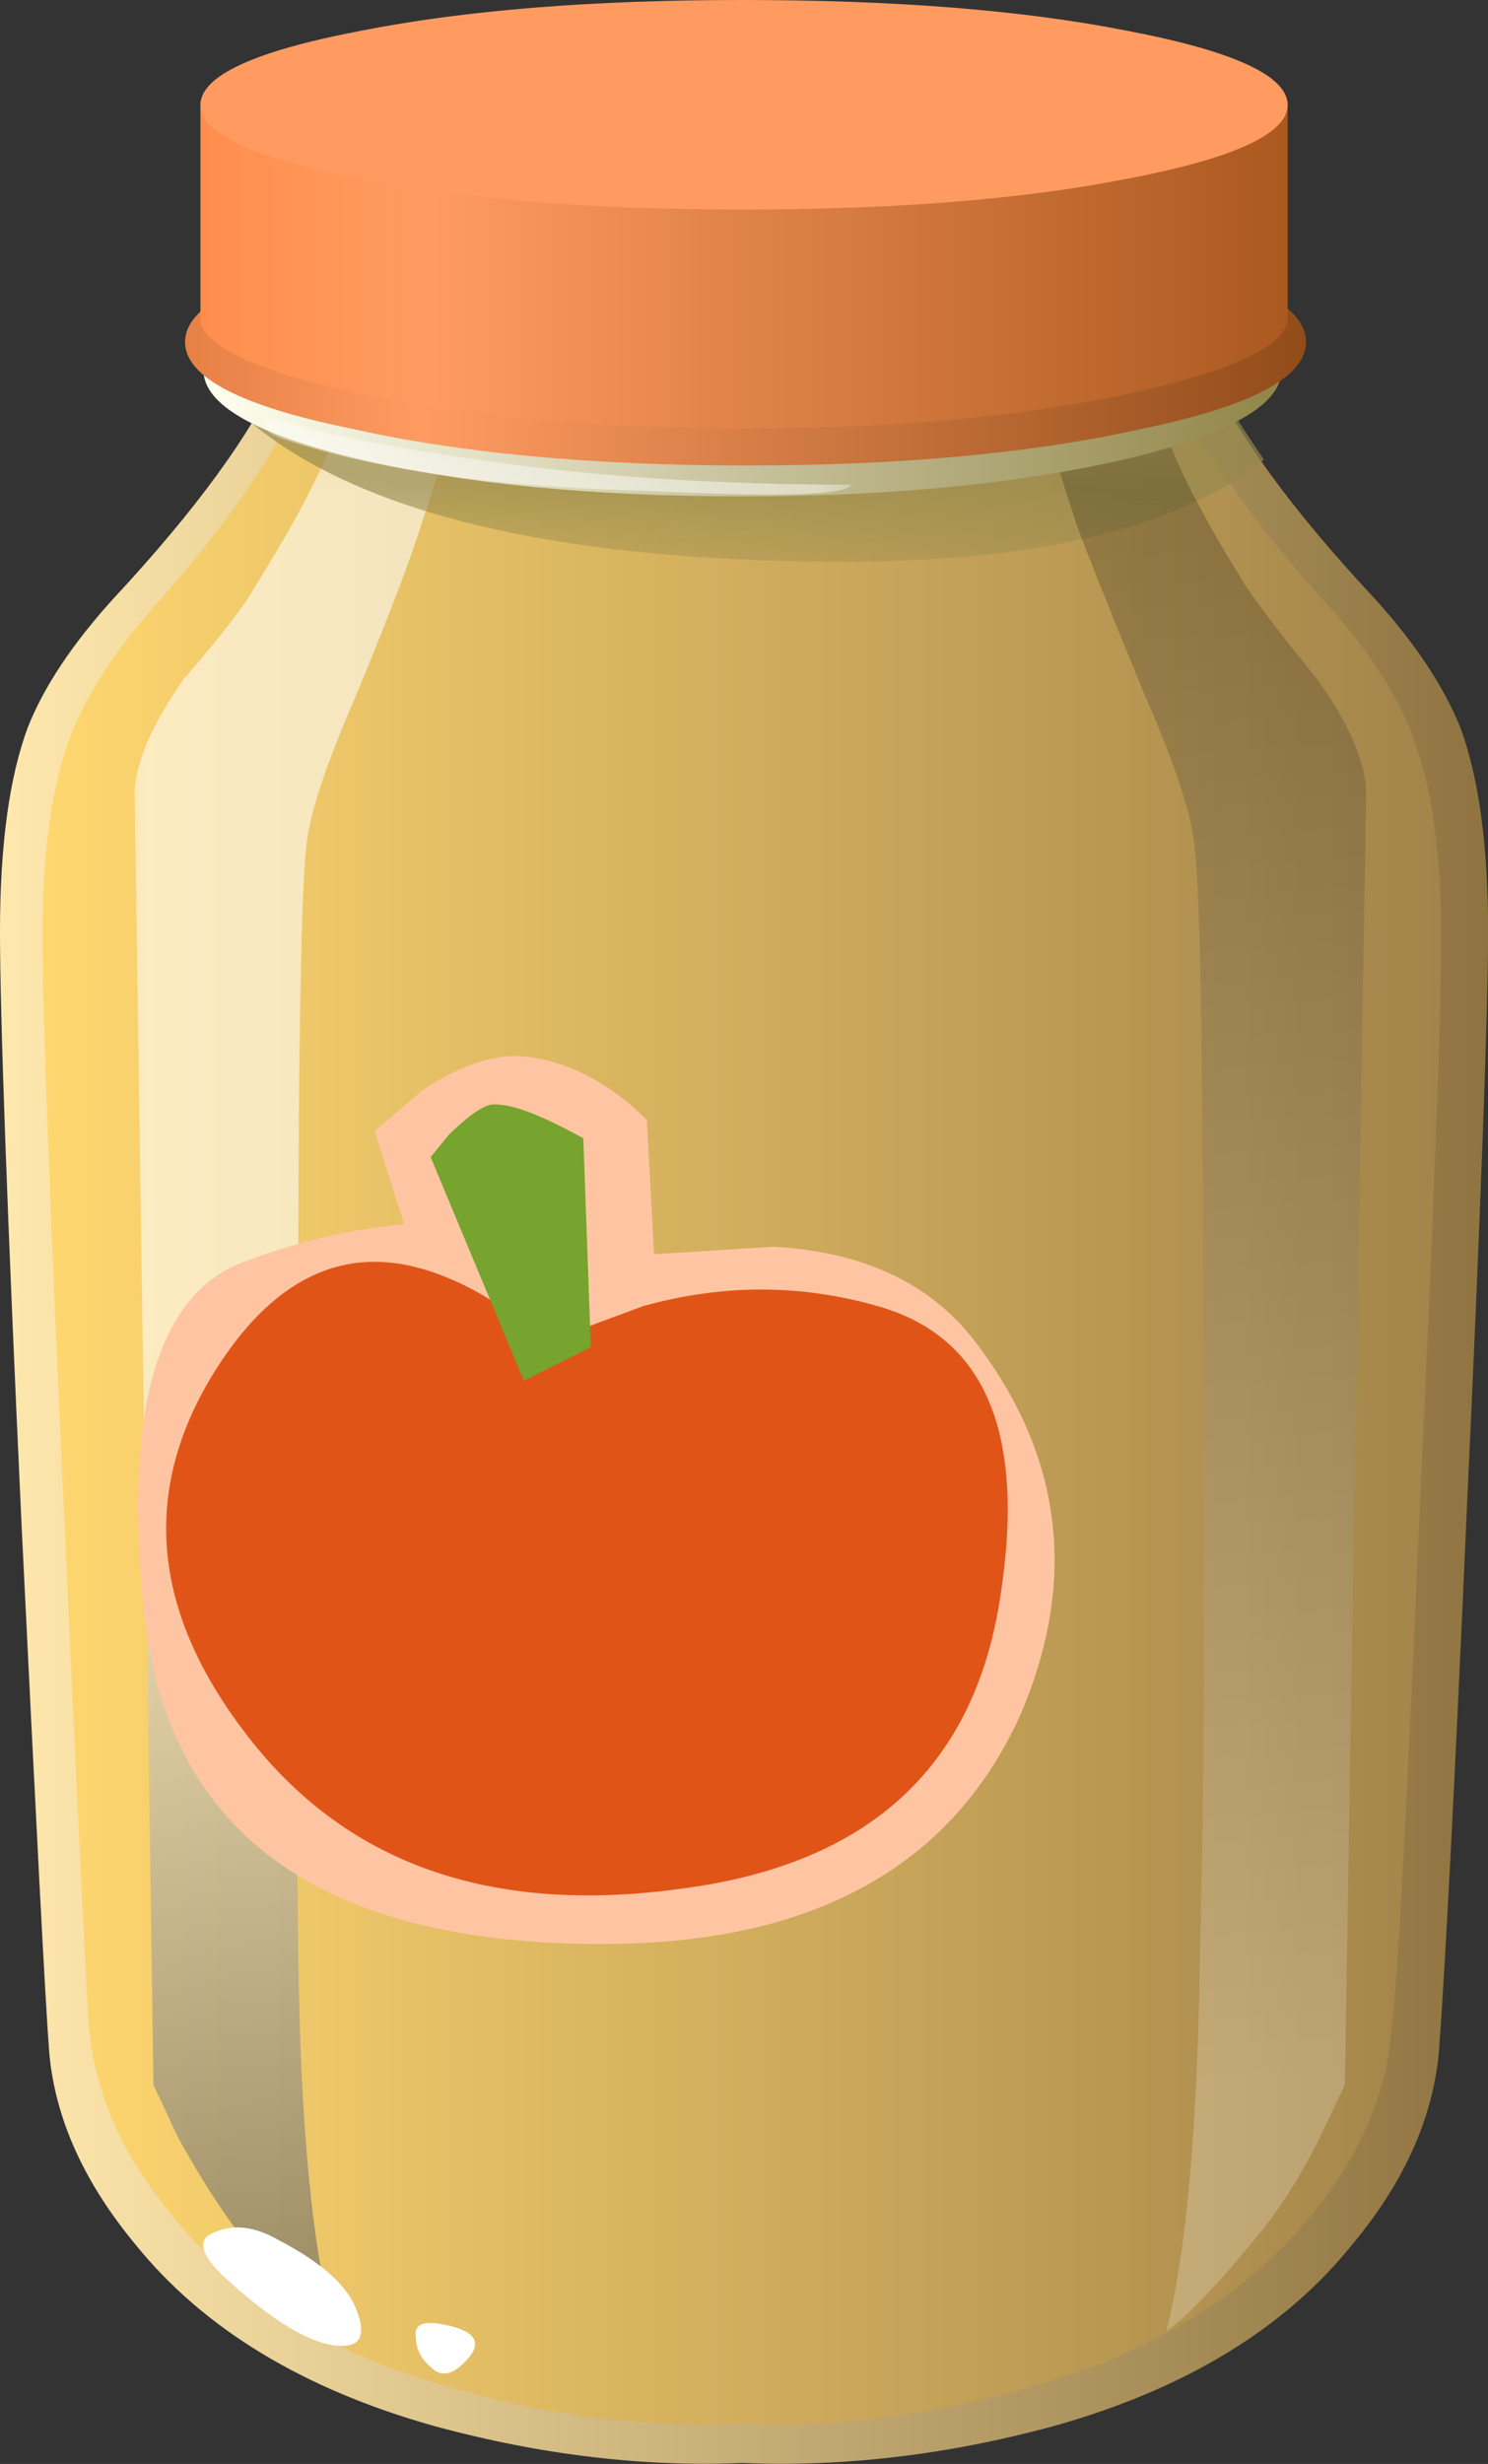 <?xml version="1.0" encoding="UTF-8" standalone="no"?>
<!-- Created with Inkscape (http://www.inkscape.org/) -->
<svg xmlns:inkscape="http://www.inkscape.org/namespaces/inkscape" xmlns:rdf="http://www.w3.org/1999/02/22-rdf-syntax-ns#" xmlns="http://www.w3.org/2000/svg" xmlns:xlink="http://www.w3.org/1999/xlink" xmlns:ns1="http://sozi.baierouge.fr" xmlns:cc="http://creativecommons.org/ns#" xmlns:sodipodi="http://sodipodi.sourceforge.net/DTD/sodipodi-0.dtd" xmlns:dc="http://purl.org/dc/elements/1.1/" id="svg2" xml:space="preserve" viewBox="0 0 19.32 31.97" version="1.1" inkscape:version="0.91 r13725">
  <rect x="0" y="0" width="19.32" height="31.97" fill="#333333" stroke="none"/>
  <defs id="defs6">
    <linearGradient id="linearGradient24" y2="-16.981" gradientUnits="userSpaceOnUse" x2="24.137" gradientTransform="matrix(.64 0 0 .64 -0 21.736)" y1="-16.981" x1="-0.038">
      <stop id="stop26" style="stop-color:#ffe8ad" offset="0"/>
      <stop id="stop28" style="stop-color:#8f7441" offset="1"/>
    </linearGradient>
    <linearGradient id="linearGradient42" y2="-16.506" gradientUnits="userSpaceOnUse" x2="22.7" gradientTransform="matrix(.64 0 0 .64 .44 21.536)" y1="-16.506">
      <stop id="stop44" style="stop-color:#ffd770" offset="0"/>
      <stop id="stop46" style="stop-color:#a3844a" offset="1"/>
    </linearGradient>
    <clipPath id="clipPath54">
      <path id="path56" d="m1 0.576h4v21h-4v-21z" inkscape:connector-curvature="0"/>
    </clipPath>
    <mask id="mask58">
      <g id="g60">
        <g id="g62" clip-path="url(#clipPath54)">
          <path id="path64" style="fill:#000000;fill-opacity:.578" d="m1 0.576h4v21h-4v-21z" inkscape:connector-curvature="0"/>
        </g>
      </g>
    </mask>
    <clipPath id="clipPath70">
      <path id="path72" d="m1 0.576h4v21h-4v-21z" inkscape:connector-curvature="0"/>
    </clipPath>
    <clipPath id="clipPath74">
      <path id="path76" d="m1 1h4v21h-4v-21z" inkscape:connector-curvature="0"/>
    </clipPath>
    <linearGradient id="linearGradient82" y2="-15758" gradientUnits="userSpaceOnUse" x2="-513.27" gradientTransform="matrix(.045 -.638 .638 .045 10087 378.08)" y1="-15758" x1="-538.43">
      <stop id="stop84" style="stop-color:#ffffff" offset="0"/>
      <stop id="stop86" style="stop-color:#000000" offset="1"/>
    </linearGradient>
    <clipPath id="clipPath114">
      <path id="path116" d="m2 19.576h12v3h-12v-3z" inkscape:connector-curvature="0"/>
    </clipPath>
    <mask id="mask118">
      <g id="g120">
        <g id="g122" clip-path="url(#clipPath114)">
          <path id="path124" style="fill:#000000;fill-opacity:.672" d="m2 19.576h12v3h-12v-3z" inkscape:connector-curvature="0"/>
        </g>
      </g>
    </mask>
    <clipPath id="clipPath130">
      <path id="path132" d="m2 19.576h12v3h-12v-3z" inkscape:connector-curvature="0"/>
    </clipPath>
    <clipPath id="clipPath134">
      <path id="path136" d="m2 20h12v3h-12v-3z" inkscape:connector-curvature="0"/>
    </clipPath>
    <clipPath id="clipPath158">
      <path id="path160" d="m10 0.576h5v21h-5v-21z" inkscape:connector-curvature="0"/>
    </clipPath>
    <mask id="mask162">
      <g id="g164">
        <g id="g166" clip-path="url(#clipPath158)">
          <path id="path168" style="fill:#000000;fill-opacity:.211" d="m10 0.576h5v21h-5v-21z" inkscape:connector-curvature="0"/>
        </g>
      </g>
    </mask>
    <clipPath id="clipPath174">
      <path id="path176" d="m10 0.576h5v21h-5v-21z" inkscape:connector-curvature="0"/>
    </clipPath>
    <clipPath id="clipPath178">
      <path id="path180" d="m10 1h5v21h-5v-21z" inkscape:connector-curvature="0"/>
    </clipPath>
    <linearGradient id="linearGradient186" y2="-2.381" gradientUnits="userSpaceOnUse" x2="2.516" gradientTransform="matrix(.64 0 0 .64 10.8 21.96)" y1="-27.48" x1="4.266">
      <stop id="stop188" style="stop-color:#ffffff" offset="0"/>
      <stop id="stop190" style="stop-color:#000000" offset="1"/>
    </linearGradient>
    <linearGradient id="linearGradient224" y2="6" gradientUnits="userSpaceOnUse" x2="20.775" gradientTransform="matrix(.64 0 0 -.64 -0 25.576)" y1="6" x1="3.3">
      <stop id="stop226" style="stop-color:#fffff0" offset="0"/>
      <stop id="stop228" style="stop-color:#918649" offset="1"/>
    </linearGradient>
    <clipPath id="clipPath236">
      <path id="path238" d="m2 19.576h7v2h-7v-2z" inkscape:connector-curvature="0"/>
    </clipPath>
    <mask id="mask240">
      <g id="g242">
        <g id="g244" clip-path="url(#clipPath236)">
          <path id="path246" style="fill:#000000;fill-opacity:.48" d="m2 19.576h7v2h-7v-2z" inkscape:connector-curvature="0"/>
        </g>
      </g>
    </mask>
    <clipPath id="clipPath252">
      <path id="path254" d="m2 19.576h7v2h-7v-2z" inkscape:connector-curvature="0"/>
    </clipPath>
    <clipPath id="clipPath256">
      <path id="path258" d="m2 20h7v2h-7v-2z" inkscape:connector-curvature="0"/>
    </clipPath>
    <linearGradient id="linearGradient290" y2="-5.525" gradientUnits="userSpaceOnUse" x2="18.2" gradientTransform="matrix(.64 0 0 .64 1.92 25.576)" y1="-5.525">
      <stop id="stop292" style="stop-color:#e68045" offset="0"/>
      <stop id="stop294" style="stop-color:#ff9b61" offset=".212"/>
      <stop id="stop296" style="stop-color:#914c1a" offset="1"/>
    </linearGradient>
    <linearGradient id="linearGradient310" y2="-4.3" gradientUnits="userSpaceOnUse" x2="17.887" gradientTransform="matrix(.64 0 0 .64 1.92 25.576)" y1="-4.3" x1=".212">
      <stop id="stop312" style="stop-color:#ff8e4d" offset="0"/>
      <stop id="stop314" style="stop-color:#ff9b61" offset=".212"/>
      <stop id="stop316" style="stop-color:#ab591f" offset="1"/>
    </linearGradient>
  </defs>
  <g id="g10" transform="matrix(1.25 0 0 -1.25 0 31.97)">
    <g id="g12">
      <g id="g14">
        <g id="g16">
          <g id="g22">
            <path id="path30" style="fill-rule:evenodd;fill:url(#linearGradient24)" d="m15.457 15.912c0-0.812-0.074-2.859-0.227-6.144-0.125-2.836-0.222-4.672-0.285-5.504-0.066-0.684-0.363-1.344-0.898-1.985-0.703-0.875-1.738-1.503-3.102-1.886-1.109-0.301-2.187-0.426-3.234-0.383-1.023-0.043-2.09 0.082-3.199 0.383-1.364 0.383-2.399 1.011-3.106 1.886-0.531 0.641-0.832 1.301-0.894 1.985-0.043 0.554-0.137 2.39-0.289 5.504-0.149 3.222-0.223 5.269-0.223 6.144 0 0.895 0.098 1.602 0.289 2.114 0.168 0.425 0.469 0.875 0.895 1.343 0.851 0.914 1.429 1.707 1.726 2.367l4.801-0.257 4.832 0.257c0.301-0.66 0.875-1.453 1.73-2.367 0.426-0.468 0.723-0.918 0.895-1.343 0.191-0.512 0.289-1.219 0.289-2.114z" inkscape:connector-curvature="0"/>
          </g>
        </g>
      </g>
      <g id="g32">
        <g id="g34">
          <g id="g40">
            <path id="path48" style="fill-rule:evenodd;fill:url(#linearGradient42)" d="m13.848 19.233c0.406-0.469 0.683-0.907 0.832-1.313 0.191-0.512 0.289-1.195 0.289-2.047 0-0.855-0.074-2.847-0.223-5.984-0.129-3.031-0.226-4.813-0.289-5.344-0.043-0.664-0.309-1.301-0.801-1.922-0.683-0.851-1.664-1.461-2.945-1.824-1.043-0.297-2.047-0.426-3.008-0.383-1-0.043-2.015 0.086-3.039 0.383-1.281 0.363-2.25 0.973-2.91 1.824-0.492 0.598-0.77 1.238-0.832 1.922-0.043 0.723-0.129 2.508-0.258 5.344-0.148 3.199-0.223 5.195-0.223 5.984 0 0.852 0.094 1.535 0.286 2.047 0.152 0.406 0.429 0.844 0.832 1.313 0.769 0.851 1.3 1.621 1.601 2.304l4.543-0.258 4.512 0.258c0.32-0.707 0.867-1.472 1.633-2.304z" inkscape:connector-curvature="0"/>
          </g>
        </g>
      </g>
      <g id="g50">
        <g id="g66" mask="url(#mask58)">
          <g id="g88">
            <g id="g90" clip-path="url(#clipPath70)">
              <g id="g92" transform="translate(0 -.424)">
                <g id="g96">
                  <g id="g98" clip-path="url(#clipPath74)">
                    <g id="g100">
                      <g id="g102">
                        <g id="g104">
                          <g id="g106">
                            <path id="path108" style="fill-rule:evenodd;fill:url(#linearGradient82)" d="m3.512 21.609 1.25 0.352c0-0.172-0.129-0.641-0.387-1.41-0.105-0.34-0.328-0.926-0.672-1.758-0.297-0.684-0.469-1.184-0.512-1.504-0.062-0.387-0.093-2.07-0.093-5.059-0.024-2.535-0.024-4.691 0-6.46 0.019-1.836 0.148-3.161 0.382-3.969-0.234 0.148-0.542 0.457-0.929 0.926-0.235 0.3-0.469 0.664-0.703 1.089l-0.254 0.543-0.196 13.442c0.024 0.32 0.196 0.703 0.512 1.152 0.387 0.445 0.633 0.766 0.738 0.957 0.469 0.75 0.758 1.313 0.864 1.699z" inkscape:connector-curvature="0"/>
                          </g>
                        </g>
                      </g>
                    </g>
                  </g>
                </g>
              </g>
            </g>
          </g>
        </g>
      </g>
      <g id="g110">
        <g id="g126" mask="url(#mask118)">
          <g id="g138">
            <g id="g140" clip-path="url(#clipPath130)">
              <g id="g142" transform="translate(0 -.424)">
                <g id="g146">
                  <g id="g148" clip-path="url(#clipPath134)">
                    <g id="g150">
                      <path id="path152" style="fill-rule:evenodd;fill:#94894d" d="m12.551 22.16c0.066-0.148 0.258-0.461 0.578-0.93-0.941-0.765-2.582-1.117-4.93-1.054-2.644 0.062-4.511 0.543-5.597 1.441l0.32 0.543 4.797-0.258 4.832 0.258z" inkscape:connector-curvature="0"/>
                    </g>
                  </g>
                </g>
              </g>
            </g>
          </g>
        </g>
      </g>
      <g id="g154">
        <g id="g170" mask="url(#mask162)">
          <g id="g192">
            <g id="g194" clip-path="url(#clipPath174)">
              <g id="g196" transform="translate(0 -.424)">
                <g id="g200">
                  <g id="g202" clip-path="url(#clipPath178)">
                    <g id="g204">
                      <g id="g206">
                        <g id="g208">
                          <g id="g210">
                            <path id="path212" style="fill-rule:evenodd;fill:url(#linearGradient186)" d="m12.082 21.609c0.106-0.386 0.395-0.949 0.863-1.699 0.129-0.191 0.371-0.512 0.735-0.957 0.32-0.449 0.492-0.832 0.511-1.152l-0.222-13.442-0.258-0.543c-0.211-0.425-0.445-0.789-0.703-1.089-0.383-0.469-0.684-0.778-0.895-0.926 0.211 0.808 0.328 2.133 0.352 3.969 0.043 1.535 0.051 3.687 0.031 6.46 0 2.965-0.031 4.653-0.098 5.059-0.043 0.32-0.21 0.82-0.511 1.504-0.36 0.875-0.594 1.461-0.703 1.758-0.254 0.769-0.383 1.238-0.383 1.41l1.281-0.352z" inkscape:connector-curvature="0"/>
                          </g>
                        </g>
                      </g>
                    </g>
                  </g>
                </g>
              </g>
            </g>
          </g>
        </g>
      </g>
      <g id="g214">
        <g id="g216">
          <g id="g222">
            <path id="path230" style="fill-rule:evenodd;fill:url(#linearGradient224)" d="m13.312 21.736c0-0.363-0.546-0.671-1.632-0.929-1.11-0.254-2.434-0.383-3.969-0.383-1.555 0-2.879 0.129-3.965 0.383-1.09 0.258-1.633 0.566-1.633 0.929 0 0.364 0.543 0.672 1.633 0.93 1.109 0.254 2.43 0.383 3.965 0.383s2.859-0.129 3.969-0.383c1.09-0.258 1.632-0.566 1.632-0.93z" inkscape:connector-curvature="0"/>
          </g>
        </g>
      </g>
      <g id="g232">
        <g id="g248" mask="url(#mask240)">
          <g id="g260">
            <g id="g262" clip-path="url(#clipPath252)">
              <g id="g264" transform="translate(0 -.424)">
                <g id="g268">
                  <g id="g270" clip-path="url(#clipPath256)">
                    <g id="g272">
                      <path id="path274" style="fill-rule:evenodd;fill:#ffffff" d="m3.016 21.609c0.406-0.129 1.066-0.257 1.984-0.386 1.152-0.168 2.434-0.254 3.84-0.254-0.043-0.11-0.735-0.129-2.078-0.067-1.621 0.043-2.903 0.227-3.84 0.547-0.152 0.063-0.203 0.117-0.16 0.16s0.125 0.043 0.254 0z" inkscape:connector-curvature="0"/>
                    </g>
                  </g>
                </g>
              </g>
            </g>
          </g>
        </g>
      </g>
      <path id="path276" style="fill-rule:evenodd;fill:#ffffff" d="m2.91 2.315c0.449-0.235 0.715-0.481 0.801-0.739 0.086-0.234 0.035-0.351-0.16-0.351-0.297 0-0.715 0.246-1.246 0.738-0.235 0.234-0.258 0.383-0.067 0.445 0.196 0.086 0.418 0.055 0.672-0.093z" inkscape:connector-curvature="0"/>
      <path id="path278" style="fill-rule:evenodd;fill:#ffffff" d="m4.609 1.447c0.321-0.062 0.403-0.179 0.254-0.351-0.148-0.172-0.277-0.203-0.383-0.094-0.105 0.082-0.16 0.191-0.16 0.316-0.023 0.129 0.075 0.172 0.289 0.129z" inkscape:connector-curvature="0"/>
      <g id="g280">
        <g id="g282">
          <g id="g288">
            <path id="path298" style="fill-rule:evenodd;fill:url(#linearGradient290)" d="m13.566 22.026c0-0.364-0.562-0.665-1.695-0.899-1.129-0.254-2.504-0.383-4.125-0.383-1.601 0-2.969 0.129-4.098 0.383-1.152 0.234-1.726 0.535-1.726 0.899 0 0.363 0.574 0.671 1.726 0.925 1.129 0.258 2.497 0.387 4.098 0.387 1.621 0 2.996-0.129 4.125-0.387 1.133-0.254 1.695-0.562 1.695-0.925z" inkscape:connector-curvature="0"/>
          </g>
        </g>
      </g>
      <g id="g300">
        <g id="g302">
          <g id="g308">
            <path id="path318" style="fill-rule:evenodd;fill:url(#linearGradient310)" d="m13.375 24.522v-2.274c-0.039-0.277-0.605-0.531-1.695-0.769-1.129-0.235-2.453-0.352-3.969-0.352-1.492 0-2.805 0.117-3.934 0.352-1.089 0.238-1.652 0.492-1.695 0.769v2.274h11.293z" inkscape:connector-curvature="0"/>
          </g>
        </g>
      </g>
      <path id="path320" style="fill-rule:evenodd;fill:#ff9b61" d="m13.375 24.486c0-0.296-0.555-0.554-1.664-0.765-1.086-0.215-2.418-0.32-4-0.32-1.555 0-2.879 0.105-3.965 0.32-1.109 0.211-1.664 0.469-1.664 0.765 0 0.301 0.555 0.559 1.664 0.77 1.086 0.215 2.41 0.32 3.965 0.32 1.582 0 2.914-0.105 4-0.32 1.109-0.211 1.664-0.469 1.664-0.77z" inkscape:connector-curvature="0"/>
      <path id="path322" style="fill-rule:evenodd;fill:#ffc5a3" d="m6.793 12.557 1.242 0.078c0.903-0.051 1.586-0.359 2.051-0.93 0.953-1.211 1.121-2.527 0.504-3.949-0.723-1.574-2.168-2.359-4.336-2.359-2.942 0-4.531 1.16-4.762 3.484-0.207 2.062 0.141 3.266 1.043 3.598 0.543 0.207 1.098 0.336 1.664 0.39l-0.308 0.965 0.504 0.43c0.386 0.254 0.734 0.371 1.043 0.347 0.464-0.05 0.89-0.273 1.281-0.66l0.074-1.394z" inkscape:connector-curvature="0"/>
      <path id="path324" style="fill-rule:evenodd;fill:#e15418" d="m5.633 11.631 1.047 0.387c0.824 0.23 1.636 0.23 2.437 0 1.11-0.313 1.535-1.305 1.278-2.985-0.258-1.781-1.352-2.8-3.29-3.058-2.015-0.285-3.539 0.258-4.57 1.629-0.98 1.289-1.07 2.554-0.269 3.793 0.617 0.953 1.367 1.277 2.246 0.968 0.437-0.156 0.812-0.398 1.121-0.734z" inkscape:connector-curvature="0"/>
      <path id="path326" style="fill-rule:evenodd;fill:#77a32f" d="m5.441 11.244-0.968 2.321 0.191 0.234c0.184 0.18 0.324 0.281 0.426 0.309 0.183 0.027 0.504-0.09 0.969-0.348l0.078-2.168-0.696-0.348z" inkscape:connector-curvature="0"/>
    </g>
  </g>
</svg>
